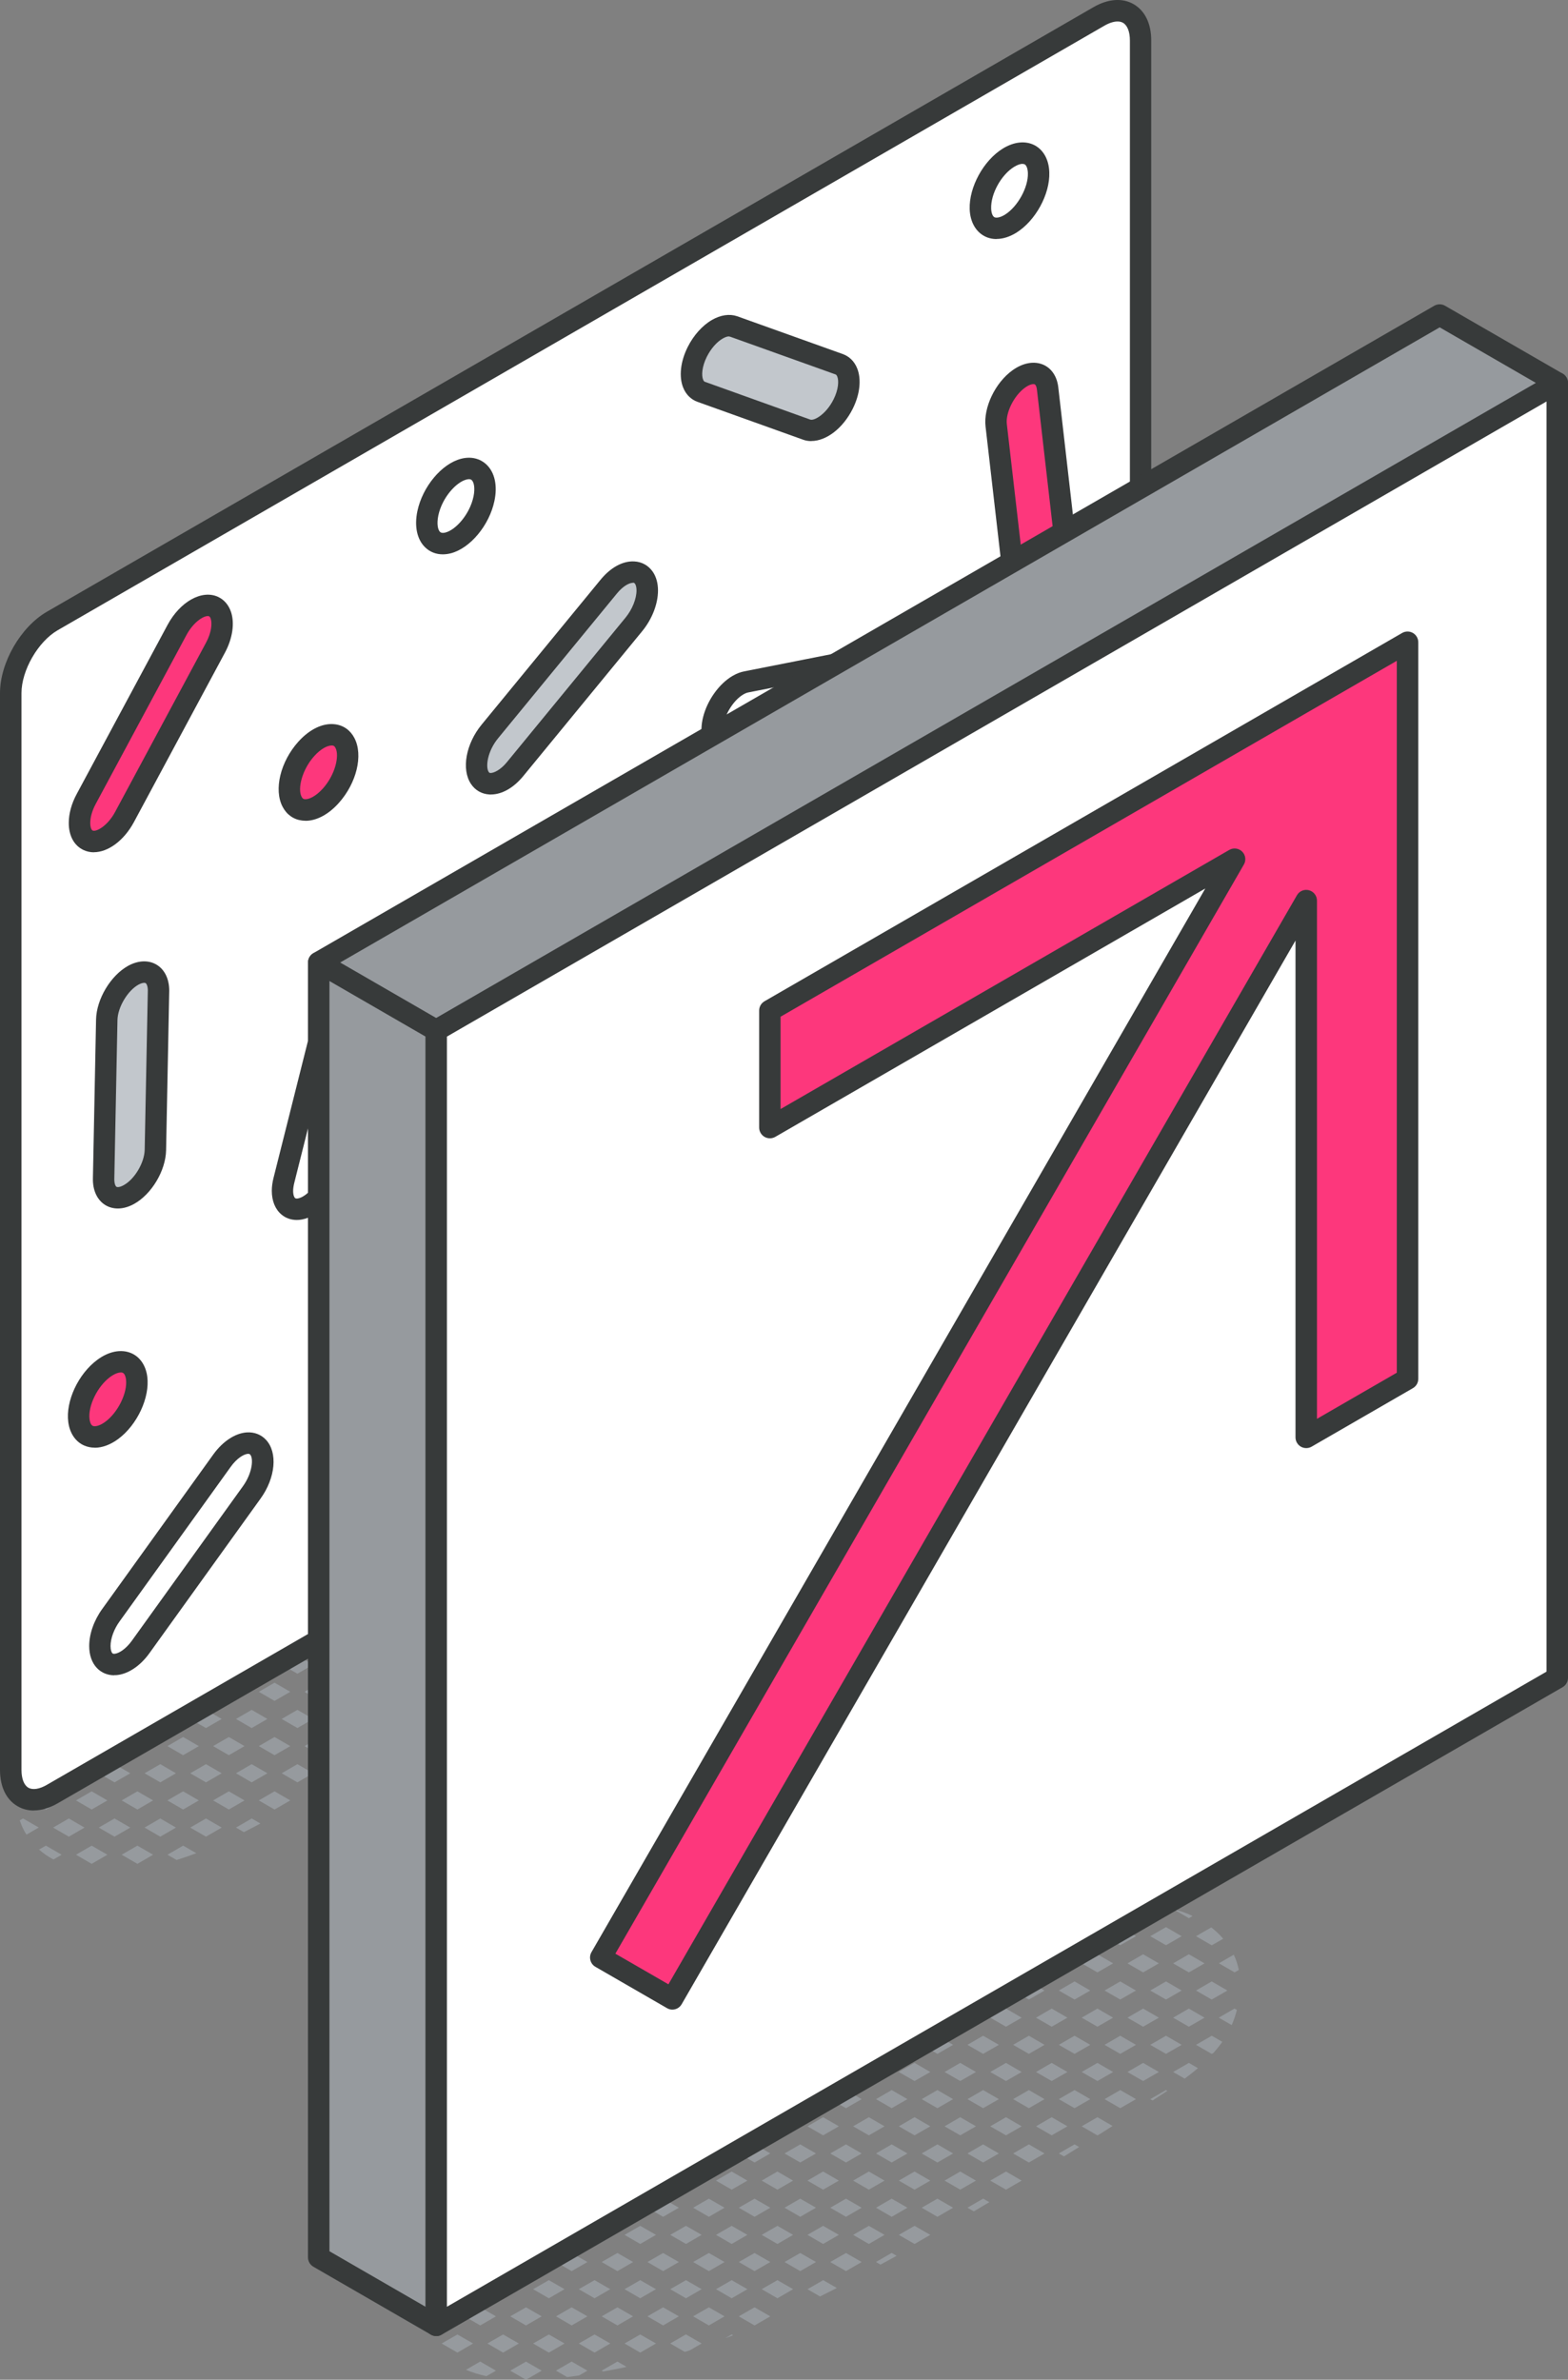 <svg xmlns="http://www.w3.org/2000/svg" id="Layer_2" data-name="Layer 2" viewBox="0 0 224.12 340"><rect x="0" y="0" width="224.12" height="340" fill="#808080" stroke="none"/><defs><style>      .cls-1 {        fill: #fff;      }      .cls-2 {        fill: #fd377c;      }      .cls-3 {        fill: #969a9e;      }      .cls-4 {        fill: #c2c7cc;      }      .cls-5 {        fill: #373a3a;      }    </style></defs><g id="icons_design" data-name="icons design"><g><path class="cls-3" d="m174.83,276.98c-.51-.59-1.08-1.13-1.7-1.61l-2.18,1.26,2.25,1.3,1.64-.94Z"></path><polygon class="cls-3" points="170.95 284.39 173.19 285.68 175.44 284.39 173.19 283.09 170.95 284.39"></polygon><path class="cls-3" d="m176.46,281.8l.61-.35c-.16-.77-.4-1.5-.72-2.18l-2.13,1.23,2.25,1.3Z"></path><path class="cls-3" d="m170.95,292.15l2.25,1.3.25-.15c.45-.51.87-1.03,1.26-1.58l-1.51-.87-2.25,1.3Z"></path><path class="cls-3" d="m174.21,288.27l1.84,1.06c.3-.68.55-1.41.74-2.17l-.34-.19-2.25,1.3Z"></path><polygon class="cls-3" points="164.41 276.63 166.66 277.92 168.9 276.63 166.66 275.33 164.41 276.63"></polygon><path class="cls-3" d="m170.45,273.74c-.36-.17-.72-.33-1.09-.47-.54-.2-1.07-.35-1.59-.47l2.16,1.25.53-.3Z"></path><polygon class="cls-3" points="164.41 284.39 166.66 285.68 168.9 284.39 166.66 283.09 164.41 284.39"></polygon><polygon class="cls-3" points="167.68 280.51 169.93 281.8 172.17 280.51 169.93 279.21 167.68 280.51"></polygon><polygon class="cls-3" points="164.41 292.15 166.66 293.44 168.9 292.15 166.66 290.85 164.41 292.15"></polygon><polygon class="cls-3" points="167.68 288.27 169.93 289.56 172.17 288.27 169.93 286.97 167.68 288.27"></polygon><path class="cls-3" d="m166.66,298.61l-2.25,1.3.33.19c.71-.46,1.41-.91,2.11-1.38l-.19-.11Z"></path><path class="cls-3" d="m167.68,296.03l1.65.95c.65-.49,1.29-.98,1.89-1.5l-1.29-.75-2.25,1.3Z"></path><polygon class="cls-3" points="157.88 276.63 160.12 277.92 162.37 276.63 160.12 275.33 157.88 276.63"></polygon><path class="cls-3" d="m165.64,272.75l-.44-.25c-1.24,0-2.44.17-3.62.5l1.82,1.05,2.25-1.3Z"></path><polygon class="cls-3" points="157.88 284.39 160.12 285.68 162.37 284.39 160.12 283.09 157.88 284.39"></polygon><polygon class="cls-3" points="161.15 280.51 163.39 281.8 165.64 280.51 163.39 279.21 161.15 280.51"></polygon><polygon class="cls-3" points="157.88 292.15 160.12 293.44 162.37 292.15 160.12 290.85 157.88 292.15"></polygon><polygon class="cls-3" points="161.15 288.27 163.39 289.56 165.64 288.27 163.39 286.97 161.15 288.27"></polygon><polygon class="cls-3" points="157.88 299.91 160.12 301.2 162.37 299.91 160.12 298.61 157.88 299.91"></polygon><polygon class="cls-3" points="161.15 296.03 163.39 297.32 165.64 296.03 163.39 294.73 161.15 296.03"></polygon><path class="cls-3" d="m153.59,277.92l2.25-1.3-.89-.51c-.72.45-1.42.91-2.12,1.37l.76.44Z"></path><polygon class="cls-3" points="151.34 284.39 153.59 285.68 155.84 284.39 153.59 283.09 151.34 284.39"></polygon><polygon class="cls-3" points="154.61 280.51 156.86 281.8 159.1 280.51 156.86 279.21 154.61 280.51"></polygon><polygon class="cls-3" points="151.34 292.15 153.59 293.44 155.84 292.15 153.59 290.85 151.34 292.15"></polygon><polygon class="cls-3" points="154.61 288.27 156.86 289.56 159.1 288.27 156.86 286.97 154.61 288.27"></polygon><polygon class="cls-3" points="151.34 299.91 153.59 301.2 155.84 299.91 153.59 298.61 151.34 299.91"></polygon><polygon class="cls-3" points="154.61 296.03 156.86 297.32 159.1 296.03 156.86 294.73 154.61 296.03"></polygon><polygon class="cls-3" points="151.34 307.67 152.08 308.09 154.24 306.75 153.59 306.37 151.34 307.67"></polygon><path class="cls-3" d="m156.86,302.49l-2.25,1.3,2.25,1.3.52-.3c.55-.35,1.09-.7,1.64-1.05l-2.16-1.25Z"></path><polygon class="cls-3" points="144.81 284.39 147.06 285.68 149.3 284.39 147.06 283.09 144.81 284.39"></polygon><polygon class="cls-3" points="150.32 281.8 152.57 280.51 150.32 279.21 149.68 279.58 148.18 280.56 150.32 281.8"></polygon><polygon class="cls-3" points="144.81 292.15 147.06 293.44 149.3 292.15 147.06 290.85 144.81 292.15"></polygon><polygon class="cls-3" points="148.08 288.27 150.32 289.56 152.57 288.27 150.32 286.97 148.08 288.27"></polygon><polygon class="cls-3" points="144.81 299.91 147.06 301.2 149.3 299.91 147.06 298.61 144.81 299.91"></polygon><polygon class="cls-3" points="148.08 296.03 150.32 297.32 152.57 296.03 150.32 294.73 148.08 296.03"></polygon><polygon class="cls-3" points="144.81 307.67 147.06 308.96 149.3 307.67 147.06 306.37 144.81 307.67"></polygon><polygon class="cls-3" points="148.08 303.79 150.32 305.08 152.57 303.79 150.32 302.49 148.08 303.79"></polygon><polygon class="cls-3" points="140.52 285.68 142.77 284.39 142.51 284.24 140.39 285.61 140.52 285.68"></polygon><polygon class="cls-3" points="138.28 292.15 140.52 293.44 142.77 292.15 140.52 290.85 138.28 292.15"></polygon><polygon class="cls-3" points="141.54 288.27 143.79 289.56 146.03 288.27 143.79 286.97 141.54 288.27"></polygon><polygon class="cls-3" points="138.28 299.91 140.52 301.2 142.77 299.91 140.52 298.61 138.28 299.91"></polygon><polygon class="cls-3" points="141.54 296.03 143.79 297.32 146.03 296.03 143.79 294.73 141.54 296.03"></polygon><polygon class="cls-3" points="138.28 307.67 140.52 308.96 142.77 307.67 140.52 306.37 138.28 307.67"></polygon><polygon class="cls-3" points="141.54 303.79 143.79 305.08 146.03 303.79 143.79 302.49 141.54 303.79"></polygon><path class="cls-3" d="m138.28,315.42l.91.52c.74-.44,1.48-.87,2.22-1.31l-.88-.51-2.25,1.3Z"></path><polygon class="cls-3" points="143.79 310.25 141.54 311.55 143.79 312.84 146.03 311.55 143.79 310.25"></polygon><polygon class="cls-3" points="131.74 292.15 133.99 293.44 136.23 292.15 133.99 290.85 131.74 292.15"></polygon><polygon class="cls-3" points="137.25 289.56 139.5 288.27 137.79 287.28 135.67 288.65 137.25 289.56"></polygon><polygon class="cls-3" points="131.74 299.91 133.99 301.2 136.23 299.91 133.99 298.61 131.74 299.91"></polygon><polygon class="cls-3" points="135.01 296.03 137.25 297.32 139.5 296.03 137.25 294.73 135.01 296.03"></polygon><polygon class="cls-3" points="131.74 307.67 133.99 308.96 136.23 307.67 133.99 306.37 131.74 307.67"></polygon><polygon class="cls-3" points="135.01 303.79 137.25 305.08 139.5 303.79 137.25 302.49 135.01 303.79"></polygon><polygon class="cls-3" points="136.23 315.42 133.99 314.13 131.74 315.42 133.99 316.72 136.23 315.42"></polygon><polygon class="cls-3" points="137.25 310.25 135.01 311.55 137.25 312.84 139.5 311.55 137.25 310.25"></polygon><polygon class="cls-3" points="125.21 299.91 127.45 301.2 129.7 299.91 127.45 298.61 125.21 299.91"></polygon><polygon class="cls-3" points="128.47 296.03 130.72 297.32 132.97 296.03 130.72 294.73 128.47 296.03"></polygon><polygon class="cls-3" points="125.21 307.67 127.45 308.96 129.7 307.67 127.45 306.37 125.21 307.67"></polygon><polygon class="cls-3" points="128.47 303.79 130.72 305.08 132.97 303.79 130.72 302.49 128.47 303.79"></polygon><polygon class="cls-3" points="125.21 315.42 127.45 316.72 129.7 315.42 127.45 314.13 125.21 315.42"></polygon><polygon class="cls-3" points="128.47 311.55 130.72 312.84 132.97 311.55 130.72 310.25 128.47 311.55"></polygon><path class="cls-3" d="m125.21,323.18l.64.37c.77-.42,1.55-.83,2.31-1.26l-.71-.41-2.25,1.3Z"></path><polygon class="cls-3" points="128.47 319.3 130.72 320.6 132.97 319.3 130.72 318.01 128.47 319.3"></polygon><polygon class="cls-3" points="118.67 299.91 120.92 301.2 123.16 299.91 120.92 298.61 118.67 299.91"></polygon><polygon class="cls-3" points="124.19 297.32 126.43 296.03 125.24 295.34 123.11 296.7 124.19 297.32"></polygon><polygon class="cls-3" points="118.67 307.67 120.92 308.96 123.16 307.67 120.92 306.37 118.67 307.67"></polygon><polygon class="cls-3" points="121.94 303.79 124.19 305.08 126.43 303.79 124.19 302.49 121.94 303.79"></polygon><polygon class="cls-3" points="118.67 315.42 120.92 316.72 123.16 315.42 120.92 314.13 118.67 315.42"></polygon><polygon class="cls-3" points="121.94 311.55 124.19 312.84 126.43 311.55 124.19 310.25 121.94 311.55"></polygon><polygon class="cls-3" points="123.16 323.18 120.92 321.89 118.67 323.18 120.92 324.48 123.16 323.18"></polygon><polygon class="cls-3" points="121.94 319.3 124.19 320.6 126.43 319.3 124.19 318.01 121.94 319.3"></polygon><polygon class="cls-3" points="112.14 307.67 114.38 308.96 116.63 307.67 114.38 306.37 112.14 307.67"></polygon><polygon class="cls-3" points="115.41 303.79 117.65 305.08 119.9 303.79 117.65 302.49 115.41 303.79"></polygon><polygon class="cls-3" points="112.14 315.42 114.38 316.72 116.63 315.42 114.38 314.13 112.14 315.42"></polygon><polygon class="cls-3" points="115.41 311.55 117.65 312.84 119.9 311.55 117.65 310.25 115.41 311.55"></polygon><polygon class="cls-3" points="112.14 323.18 114.38 324.48 116.63 323.18 114.38 321.89 112.14 323.18"></polygon><polygon class="cls-3" points="115.41 319.3 117.65 320.6 119.9 319.3 117.65 318.01 115.41 319.3"></polygon><path class="cls-3" d="m115.41,327.06l1.8,1.04c.8-.4,1.6-.8,2.4-1.21l-1.95-1.12-2.25,1.3Z"></path><path class="cls-3" d="m107.11,306.79c-.49.3-.97.6-1.46.9l2.2,1.27,2.25-1.3-2.25-1.3-.74.43Z"></path><polygon class="cls-3" points="111.12 305.08 113.36 303.79 112.62 303.36 110.47 304.71 111.12 305.08"></polygon><polygon class="cls-3" points="105.6 315.42 107.85 316.72 110.1 315.42 107.85 314.13 105.6 315.42"></polygon><polygon class="cls-3" points="108.87 311.55 111.12 312.84 113.36 311.55 111.12 310.25 108.87 311.55"></polygon><polygon class="cls-3" points="105.6 323.18 107.85 324.48 110.1 323.18 107.85 321.89 105.6 323.18"></polygon><polygon class="cls-3" points="108.87 319.3 111.12 320.6 113.36 319.3 111.12 318.01 108.87 319.3"></polygon><polygon class="cls-3" points="105.6 330.94 107.85 332.24 110.1 330.94 107.85 329.65 105.6 330.94"></polygon><polygon class="cls-3" points="108.87 327.06 111.12 328.36 113.36 327.06 111.12 325.77 108.87 327.06"></polygon><polygon class="cls-3" points="99.07 315.42 101.32 316.72 103.56 315.42 101.32 314.13 99.07 315.42"></polygon><polygon class="cls-3" points="102.34 311.55 104.58 312.84 106.83 311.55 104.58 310.25 102.34 311.55"></polygon><polygon class="cls-3" points="99.07 323.18 101.32 324.48 103.56 323.18 101.32 321.89 99.07 323.18"></polygon><polygon class="cls-3" points="102.34 319.3 104.58 320.6 106.83 319.3 104.58 318.01 102.34 319.3"></polygon><polygon class="cls-3" points="99.07 330.94 101.32 332.24 103.56 330.94 101.32 329.65 99.07 330.94"></polygon><polygon class="cls-3" points="102.34 327.06 104.58 328.36 106.83 327.06 104.58 325.77 102.34 327.06"></polygon><path class="cls-3" d="m103.66,334.06c.38-.14.76-.27,1.13-.41l-.21-.12-.92.53Z"></path><polygon class="cls-3" points="92.54 315.42 94.78 316.72 97.03 315.42 94.78 314.13 92.54 315.42"></polygon><path class="cls-3" d="m98.05,312.84l2.25-1.3-.55-.32c-.75.43-1.52.86-2.28,1.28l.59.34Z"></path><polygon class="cls-3" points="92.54 323.18 94.78 324.48 97.03 323.18 94.78 321.89 92.54 323.18"></polygon><polygon class="cls-3" points="95.8 319.3 98.05 320.6 100.29 319.3 98.05 318.01 95.8 319.3"></polygon><polygon class="cls-3" points="92.54 330.94 94.78 332.24 97.03 330.94 94.78 329.65 92.54 330.94"></polygon><polygon class="cls-3" points="95.8 327.06 98.05 328.36 100.29 327.06 98.05 325.77 95.8 327.06"></polygon><path class="cls-3" d="m95.8,334.82l2.08,1.2c.24-.07.48-.15.73-.23l1.68-.97-2.25-1.3-2.25,1.3Z"></path><polygon class="cls-3" points="86 323.18 88.25 324.48 90.49 323.18 88.25 321.89 86 323.18"></polygon><polygon class="cls-3" points="89.27 319.3 91.51 320.6 93.76 319.3 91.51 318.01 89.27 319.3"></polygon><polygon class="cls-3" points="86 330.94 88.25 332.24 90.49 330.94 88.25 329.65 86 330.94"></polygon><polygon class="cls-3" points="89.27 327.06 91.51 328.36 93.76 327.06 91.51 325.77 89.27 327.06"></polygon><path class="cls-3" d="m89.56,338.16l-1.31-.76-2.25,1.3.21.12c.88-.16,1.73-.32,2.5-.47.29-.06.56-.13.85-.19Z"></path><polygon class="cls-3" points="89.27 334.82 91.51 336.12 93.76 334.82 91.51 333.53 89.27 334.82"></polygon><polygon class="cls-3" points="79.47 323.18 81.71 324.48 83.96 323.18 81.71 321.89 79.47 323.18"></polygon><path class="cls-3" d="m83.31,318.97l-.58.33,2.25,1.3,2.25-1.3-1.88-1.08c-.66.25-1.32.51-1.99.73-.02,0-.04.01-.05.02Z"></path><polygon class="cls-3" points="79.47 330.94 81.71 332.24 83.96 330.94 81.71 329.65 79.47 330.94"></polygon><polygon class="cls-3" points="82.73 327.06 84.98 328.36 87.23 327.06 84.98 325.77 82.73 327.06"></polygon><path class="cls-3" d="m79.47,338.7l1.59.92c.58-.07,1.15-.15,1.71-.23l1.19-.69-2.25-1.3-2.25,1.3Z"></path><polygon class="cls-3" points="82.73 334.82 84.98 336.12 87.23 334.82 84.98 333.53 82.73 334.82"></polygon><polygon class="cls-3" points="72.93 323.18 75.18 324.48 77.43 323.18 75.18 321.89 72.93 323.18"></polygon><path class="cls-3" d="m78.45,320.6l1.46-.84c-.7.13-1.45.26-2.24.39l.78.45Z"></path><polygon class="cls-3" points="72.93 330.94 75.18 332.24 77.43 330.94 75.18 329.65 72.93 330.94"></polygon><polygon class="cls-3" points="76.2 327.06 78.45 328.36 80.69 327.06 78.45 325.77 76.2 327.06"></polygon><polygon class="cls-3" points="72.93 338.7 75.18 340 77.43 338.7 75.18 337.41 72.93 338.7"></polygon><polygon class="cls-3" points="76.2 334.82 78.45 336.12 80.69 334.82 78.45 333.53 76.2 334.82"></polygon><path class="cls-3" d="m66.4,323.18l2.25,1.3,2.25-1.3-2.06-1.19c-.26.08-.52.15-.78.24l-1.65.95Z"></path><polygon class="cls-3" points="66.4 330.94 68.64 332.24 70.89 330.94 68.64 329.65 66.4 330.94"></polygon><polygon class="cls-3" points="69.67 327.06 71.91 328.36 74.16 327.06 71.91 325.77 69.67 327.06"></polygon><path class="cls-3" d="m66.61,338.58c.92.39,1.9.69,2.92.91l1.36-.79-2.25-1.3-2.04,1.18Z"></path><polygon class="cls-3" points="69.67 334.82 71.91 336.12 74.16 334.82 71.91 333.53 69.67 334.82"></polygon><path class="cls-3" d="m60.17,330.77c.02.13.06.27.09.41l1.85,1.07,2.25-1.3-2.25-1.3-1.94,1.12Z"></path><polygon class="cls-3" points="63.13 327.06 65.38 328.36 67.62 327.06 65.38 325.77 63.13 327.06"></polygon><polygon class="cls-3" points="63.13 334.82 65.38 336.12 67.62 334.82 65.38 333.53 63.13 334.82"></polygon><path class="cls-3" d="m61.09,327.06l-.31-.18c-.09.16-.17.33-.25.5l.56-.32Z"></path><path class="cls-3" d="m66.98,222.65c-.15-.14-.3-.28-.46-.41l-.13.07.59.34Z"></path><path class="cls-3" d="m66.4,230.07l2.25,1.3,1.7-.98c-.02-.22-.04-.44-.06-.66l-1.64-.95-2.25,1.3Z"></path><path class="cls-3" d="m66.4,237.83l1.45.83c.45-.61.85-1.24,1.2-1.9l-.4-.23-2.25,1.3Z"></path><path class="cls-3" d="m69.67,233.95l.38.22c.04-.17.08-.33.11-.5l-.49.28Z"></path><polygon class="cls-3" points="62.11 223.61 64.36 222.31 62.11 221.02 59.86 222.31 62.11 223.61"></polygon><polygon class="cls-3" points="59.86 230.07 62.11 231.37 64.36 230.07 62.11 228.77 59.86 230.07"></polygon><polygon class="cls-3" points="63.13 226.19 65.38 227.49 67.62 226.19 65.38 224.89 63.13 226.19"></polygon><polygon class="cls-3" points="59.86 237.83 62.11 239.13 64.36 237.83 62.11 236.53 59.86 237.83"></polygon><polygon class="cls-3" points="63.13 233.95 65.38 235.25 67.62 233.95 65.38 232.65 63.13 233.95"></polygon><path class="cls-3" d="m60.11,245.73c.62-.44,1.24-.88,1.84-1.34l-2.08,1.2.24.14Z"></path><path class="cls-3" d="m66.04,240.8l-.67-.38-2.25,1.3,1.22.71c.59-.52,1.15-1.06,1.69-1.62Z"></path><path class="cls-3" d="m53.33,222.31l2.25,1.3,2.25-1.3-1.75-1.01c-.89.26-1.75.58-2.61.93l-.14.08Z"></path><polygon class="cls-3" points="53.33 230.07 55.58 231.37 57.82 230.07 55.58 228.77 53.33 230.07"></polygon><polygon class="cls-3" points="56.6 226.19 58.84 227.49 61.09 226.19 58.84 224.89 56.6 226.19"></polygon><polygon class="cls-3" points="53.33 237.83 55.58 239.13 57.82 237.83 55.58 236.53 53.33 237.83"></polygon><polygon class="cls-3" points="56.6 233.95 58.84 235.25 61.09 233.95 58.84 232.65 56.6 233.95"></polygon><polygon class="cls-3" points="53.33 245.59 55.58 246.89 57.82 245.59 55.58 244.29 53.33 245.59"></polygon><polygon class="cls-3" points="56.6 241.71 58.84 243.01 61.09 241.71 58.84 240.41 56.6 241.71"></polygon><polygon class="cls-3" points="46.8 230.07 49.04 231.37 51.29 230.07 49.04 228.77 46.8 230.07"></polygon><polygon class="cls-3" points="50.06 226.19 52.31 227.49 54.56 226.19 52.31 224.89 50.06 226.19"></polygon><polygon class="cls-3" points="46.8 237.83 49.04 239.13 51.29 237.83 49.04 236.53 46.8 237.83"></polygon><polygon class="cls-3" points="50.06 233.95 52.31 235.25 54.56 233.95 52.31 232.65 50.06 233.95"></polygon><polygon class="cls-3" points="46.8 245.59 49.04 246.89 51.29 245.59 49.04 244.29 46.8 245.59"></polygon><polygon class="cls-3" points="50.06 241.71 52.31 243.01 54.56 241.71 52.31 240.41 50.06 241.71"></polygon><path class="cls-3" d="m49.04,252.05l-2.25,1.3,1.15.67c.69-.46,1.39-.93,2.08-1.4l-.98-.57Z"></path><polygon class="cls-3" points="52.31 248.17 50.06 249.47 52.31 250.77 54.56 249.47 52.31 248.17"></polygon><path class="cls-3" d="m42.51,231.37l2.25-1.3-2.25-1.3-.86.49c-.41.3-.82.6-1.22.9l2.08,1.2Z"></path><path class="cls-3" d="m45.77,227.49l2.25-1.3-1.03-.59c-.71.44-1.41.91-2.1,1.38l.88.51Z"></path><polygon class="cls-3" points="40.26 237.83 42.51 239.13 44.75 237.83 42.51 236.53 40.26 237.83"></polygon><polygon class="cls-3" points="43.53 233.95 45.77 235.25 48.02 233.95 45.77 232.65 43.53 233.95"></polygon><polygon class="cls-3" points="40.26 245.59 42.51 246.89 44.75 245.59 42.51 244.29 40.26 245.59"></polygon><polygon class="cls-3" points="43.53 241.71 45.77 243.01 48.02 241.71 45.77 240.41 43.53 241.71"></polygon><polygon class="cls-3" points="40.26 253.35 42.51 254.65 44.75 253.35 42.51 252.05 40.26 253.35"></polygon><polygon class="cls-3" points="43.53 249.47 45.77 250.77 48.02 249.47 45.77 248.17 43.53 249.47"></polygon><polygon class="cls-3" points="33.73 237.83 35.97 239.13 38.22 237.83 35.97 236.53 33.73 237.83"></polygon><polygon class="cls-3" points="36.99 233.95 39.24 235.25 41.49 233.95 39.24 232.65 36.99 233.95"></polygon><polygon class="cls-3" points="33.73 245.59 35.97 246.89 38.22 245.59 35.97 244.29 33.73 245.59"></polygon><polygon class="cls-3" points="36.99 241.71 39.24 243.01 41.49 241.71 39.24 240.41 36.99 241.71"></polygon><polygon class="cls-3" points="33.73 253.35 35.97 254.65 38.22 253.35 35.97 252.05 33.73 253.35"></polygon><polygon class="cls-3" points="36.99 249.47 39.24 250.77 41.49 249.47 39.24 248.17 36.99 249.47"></polygon><path class="cls-3" d="m33.73,261.11l1.13.65c.8-.4,1.59-.82,2.36-1.23l-1.24-.72-2.25,1.3Z"></path><polygon class="cls-3" points="36.99 257.23 39.24 258.53 41.49 257.23 39.24 255.93 36.99 257.23"></polygon><path class="cls-3" d="m29.44,239.13l2.25-1.3-1.18-.68c-.72.45-1.45.9-2.18,1.33l1.12.64Z"></path><polygon class="cls-3" points="27.19 245.59 29.44 246.89 31.69 245.59 29.44 244.29 27.19 245.59"></polygon><polygon class="cls-3" points="30.46 241.71 32.71 243.01 34.95 241.71 32.71 240.41 30.46 241.71"></polygon><polygon class="cls-3" points="27.19 253.35 29.44 254.65 31.69 253.35 29.44 252.05 27.19 253.35"></polygon><polygon class="cls-3" points="30.46 249.47 32.71 250.77 34.95 249.47 32.71 248.17 30.46 249.47"></polygon><polygon class="cls-3" points="27.19 261.11 29.44 262.41 31.69 261.11 29.44 259.81 27.19 261.11"></polygon><polygon class="cls-3" points="30.46 257.23 32.71 258.53 34.95 257.23 32.71 255.93 30.46 257.23"></polygon><polygon class="cls-3" points="20.66 245.59 22.91 246.89 25.15 245.59 22.91 244.29 20.66 245.59"></polygon><polygon class="cls-3" points="23.93 241.71 26.17 243.01 28.42 241.71 26.17 240.41 23.93 241.71"></polygon><polygon class="cls-3" points="20.66 253.35 22.91 254.65 25.15 253.35 22.91 252.05 20.66 253.35"></polygon><polygon class="cls-3" points="23.93 249.47 26.17 250.77 28.42 249.47 26.17 248.17 23.93 249.47"></polygon><polygon class="cls-3" points="25.15 261.11 22.91 259.81 20.66 261.11 22.91 262.41 25.15 261.11"></polygon><polygon class="cls-3" points="23.93 257.23 26.17 258.53 28.42 257.23 26.17 255.93 23.93 257.23"></polygon><path class="cls-3" d="m23.93,264.99l1.31.75c.94-.29,1.89-.62,2.82-.97l-1.88-1.08-2.25,1.3Z"></path><path class="cls-3" d="m16.37,246.89l2.25-1.3-1.99-1.15c-.44.16-.88.32-1.32.47l-1.18.68,2.25,1.3Z"></path><polygon class="cls-3" points="14.12 253.35 16.37 254.65 18.62 253.35 16.37 252.05 14.12 253.35"></polygon><polygon class="cls-3" points="17.39 249.47 19.64 250.77 21.88 249.47 19.64 248.17 17.39 249.47"></polygon><polygon class="cls-3" points="14.12 261.11 16.37 262.41 18.62 261.11 16.37 259.81 14.12 261.11"></polygon><polygon class="cls-3" points="17.39 257.23 19.64 258.53 21.88 257.23 19.64 255.93 17.39 257.23"></polygon><polygon class="cls-3" points="17.39 264.99 19.64 266.29 21.88 264.99 19.64 263.69 17.39 264.99"></polygon><polygon class="cls-3" points="7.59 253.35 9.84 254.65 12.08 253.35 9.84 252.05 7.59 253.35"></polygon><polygon class="cls-3" points="10.86 249.47 13.1 250.77 15.35 249.47 13.1 248.17 10.86 249.47"></polygon><polygon class="cls-3" points="7.59 261.11 9.84 262.41 12.08 261.11 9.84 259.81 7.59 261.11"></polygon><polygon class="cls-3" points="10.86 257.23 13.1 258.53 15.35 257.23 13.1 255.93 10.86 257.23"></polygon><polygon class="cls-3" points="13.1 263.69 10.86 264.99 13.1 266.29 15.35 264.99 13.1 263.69"></polygon><path class="cls-3" d="m3.3,254.65l2.25-1.3-2-1.15c-.37.67-.68,1.37-.88,2.08l.64.37Z"></path><path class="cls-3" d="m5.22,249.98l1.35.78,2.25-1.3-1.75-1.01s-.1.06-.15.09c-.64.43-1.19.92-1.7,1.44Z"></path><path class="cls-3" d="m5.55,261.11l-2.25-1.3-.48.27c.24.71.55,1.4.96,2.04l1.76-1.02Z"></path><polygon class="cls-3" points="4.32 257.23 6.57 258.53 8.82 257.23 6.57 255.93 4.32 257.23"></polygon><path class="cls-3" d="m5.59,264.26c.6.53,1.29,1.01,2.05,1.41l1.17-.68-2.25-1.3-.98.56Z"></path><g><g><path class="cls-1" d="m163.03,5.79v153.84c0,3.8-2.67,8.42-5.96,10.32L7.48,256.32c-3.29,1.9-5.95.35-5.95-3.45V99.03c0-3.8,2.66-8.42,5.95-10.32L157.07,2.35c3.29-1.9,5.96-.36,5.96,3.44Zm-14.11,77.19c2.03-1.46,3.47-4.43,3.21-6.62l-2.4-20.87c-.26-2.2-2.1-2.79-4.13-1.33-2.03,1.47-3.47,4.44-3.22,6.63l2.41,20.87c.23,2.04,1.82,2.7,3.67,1.63.15-.09.31-.19.46-.3Zm2.62,69.67c.68-2.93-.54-4.92-2.74-4.43-2.19.47-4.53,3.24-5.21,6.16-.68,2.93.54,4.92,2.74,4.44,2.19-.48,4.53-3.25,5.21-6.17Zm-1.11-34.87c1.21-2.97.6-5.57-1.36-5.83-1.95-.26-4.52,1.92-5.72,4.88-1.21,2.97-.6,5.57,1.36,5.83,1.95.26,4.52-1.92,5.72-4.88Zm-5.97-85.82c2.3-1.43,4.09-4.7,4-7.29-.08-2.61-2.02-3.56-4.31-2.13-2.3,1.42-4.08,4.69-4.01,7.29.09,2.6,2.03,3.55,4.32,2.13Zm-16.99,65.85c.64-2.61-.42-4.42-2.35-4.03l-18.45,3.64c-.39.07-.78.23-1.17.46-1.55.89-3,2.87-3.51,4.96-.64,2.61.42,4.41,2.36,4.04l18.45-3.64c1.94-.38,4.03-2.82,4.67-5.42Zm-3.15,72.89c.7-2.93-.51-4.93-2.7-4.47-2.19.46-4.53,3.21-5.23,6.13-.7,2.94.5,4.95,2.7,4.49,2.19-.46,4.54-3.21,5.23-6.15Zm-3.47-32.15c2.02-1.53,3.4-4.52,3.08-6.67-.33-2.14-2.22-2.64-4.24-1.09l-19.18,14.59c-1.82,1.39-3.12,3.96-3.12,6.03,0,.22.02.44.04.65.3,2.14,2.22,2.63,4.24,1.09l19.18-14.61Zm-.32-80.81c1.28-2.58,1.03-5.12-.55-5.7l-15.09-5.41c-.69-.23-1.51-.08-2.33.39-1.08.62-2.15,1.78-2.88,3.25-1.28,2.58-1.04,5.13.55,5.7l15.09,5.41c1.59.56,3.92-1.07,5.21-3.64Zm-26.24,129.09c.33-2.81-1.25-4.34-3.53-3.39-2.28.94-4.39,3.98-4.72,6.79-.33,2.81,1.26,4.34,3.53,3.4,2.28-.94,4.39-3.98,4.71-6.8Zm-1.77-102.46c0-.69-.15-1.32-.47-1.79-1-1.48-3.24-.93-5.03,1.24l-16.99,20.69c-1.79,2.17-2.43,5.15-1.44,6.64.99,1.49,3.25.93,5.03-1.24l16.99-20.69c1.22-1.49,1.91-3.35,1.91-4.85Zm-7.88,48.12c1.54-2.86,1.41-5.82-.31-6.61-1.71-.79-4.33.89-5.87,3.75-1.54,2.86-1.41,5.82.3,6.62,1.72.79,4.34-.89,5.88-3.75Zm-7.76,30.69c1.48-2.49,1.53-5.22.11-6.11-1.41-.89-3.75.4-5.23,2.87l-14.05,23.61c-.76,1.28-1.14,2.62-1.14,3.74,0,1.06.33,1.93,1.02,2.36,1.41.89,3.76-.39,5.23-2.88l14.05-23.6Zm-7.69-91.93c.61-2.9-.69-4.8-2.91-4.22-2.21.57-4.5,3.39-5.11,6.3-.61,2.91.69,4.81,2.91,4.23,2.21-.57,4.5-3.39,5.11-6.31Zm-10.9,145.68c2.3-1.48,4.05-4.77,3.92-7.35-.14-2.56-2.11-3.45-4.4-1.97-2.3,1.49-4.05,4.78-3.91,7.34.13,2.58,2.1,3.46,4.39,1.98Zm-4.44-74.43c.66-2.62-.38-4.45-2.31-4.09-1.94.35-4.04,2.76-4.7,5.38l-6.25,24.85c-.13.54-.2,1.05-.2,1.51,0,1.78.97,2.87,2.51,2.58,1.94-.35,4.04-2.76,4.7-5.38l6.25-24.85Zm-6.55-28.79c2.09-2.32,3-5.7,2.03-7.56-.96-1.85-3.44-1.48-5.53.84-2.09,2.32-3,5.7-2.03,7.56.96,1.85,3.44,1.48,5.53-.84Zm-11.29,99.51c1.67-2.32,2.07-5.22.89-6.47-1.18-1.25-3.48-.38-5.15,1.95l-15.88,22.08c-1.03,1.42-1.57,3.06-1.57,4.4,0,.86.21,1.59.67,2.07,1.18,1.25,3.48.38,5.15-1.94l15.88-22.08Zm-5.18-120.68c1.36-2.54,1.24-5.17-.28-5.87-1.52-.69-3.86.8-5.23,3.34l-12.99,24.17c-.64,1.18-.95,2.38-.95,3.4,0,1.16.41,2.09,1.22,2.47,1.52.71,3.86-.79,5.23-3.33l13-24.19Zm-8.13,49.09v-.09c0-2.32-1.59-3.31-3.61-2.21-2.05,1.13-3.74,3.98-3.79,6.37l-.45,22.68c-.05,2.39,1.57,3.42,3.61,2.29,2.04-1.12,3.74-3.97,3.79-6.36l.45-22.68Zm-6.7,62.72c2.28-1.68,3.86-5.03,3.55-7.48-.32-2.44-2.42-3.05-4.7-1.37-2.27,1.68-3.86,5.03-3.54,7.47.32,2.44,2.42,3.05,4.7,1.37Z"></path><path class="cls-2" d="m152.13,76.36c.26,2.19-1.18,5.16-3.21,6.62-.15.11-.31.21-.46.3-1.85,1.07-3.44.41-3.67-1.63l-2.41-20.87c-.26-2.19,1.18-5.16,3.22-6.63,2.02-1.45,3.87-.87,4.13,1.33l2.4,20.87Z"></path><path class="cls-1" d="m148.79,148.22c2.2-.48,3.42,1.51,2.74,4.43-.68,2.92-3.02,5.69-5.21,6.17-2.2.47-3.42-1.52-2.74-4.44.68-2.93,3.02-5.69,5.21-6.16Z"></path><path class="cls-2" d="m149.06,111.95c1.96.26,2.57,2.86,1.36,5.83-1.2,2.95-3.77,5.14-5.72,4.88-1.96-.26-2.57-2.86-1.36-5.83,1.2-2.95,3.77-5.14,5.72-4.88Z"></path><path class="cls-1" d="m148.46,24.67c.09,2.59-1.7,5.87-4,7.29-2.29,1.41-4.23.47-4.32-2.13-.08-2.61,1.71-5.88,4.01-7.29,2.3-1.43,4.24-.47,4.31,2.13Z"></path><path class="cls-1" d="m125.11,93.78c1.94-.38,2.99,1.42,2.35,4.03-.64,2.6-2.73,5.04-4.67,5.42l-18.45,3.64c-1.94.37-3-1.42-2.36-4.04.51-2.08,1.96-4.06,3.51-4.96.39-.22.78-.39,1.17-.46l18.45-3.64Z"></path><path class="cls-1" d="m121.61,166.23c2.19-.46,3.4,1.55,2.7,4.47-.7,2.94-3.04,5.69-5.23,6.15-2.19.46-3.4-1.55-2.7-4.49.7-2.93,3.04-5.67,5.23-6.13Z"></path><path class="cls-4" d="m123.91,131.89c.32,2.14-1.06,5.14-3.08,6.67l-19.18,14.61c-2.02,1.54-3.94,1.05-4.24-1.09-.03-.21-.04-.42-.04-.65,0-2.07,1.3-4.64,3.12-6.03l19.18-14.59c2.02-1.55,3.92-1.05,4.24,1.09Z"></path><path class="cls-4" d="m119.96,52.05c1.58.58,1.83,3.12.55,5.7-1.29,2.57-3.62,4.2-5.21,3.64l-15.09-5.41c-1.59-.57-1.83-3.12-.55-5.7.73-1.47,1.8-2.62,2.88-3.25.81-.47,1.64-.63,2.33-.39l15.09,5.41Z"></path><path class="cls-2" d="m90.75,183.44c2.27-.94,3.85.58,3.53,3.39-.33,2.82-2.43,5.87-4.71,6.8-2.27.93-3.86-.59-3.53-3.4.33-2.81,2.43-5.86,4.72-6.79Z"></path><path class="cls-4" d="m92.04,82.57c.32.47.47,1.1.47,1.79,0,1.5-.69,3.36-1.91,4.85l-16.99,20.69c-1.79,2.17-4.04,2.73-5.03,1.24-.99-1.49-.34-4.47,1.44-6.64l16.99-20.69c1.79-2.17,4.03-2.72,5.03-1.24Z"></path><path class="cls-1" d="m84.32,125.88c1.72.79,1.85,3.75.31,6.61-1.54,2.86-4.16,4.54-5.88,3.75-1.71-.79-1.84-3.76-.3-6.62,1.54-2.86,4.16-4.54,5.87-3.75Z"></path><path class="cls-1" d="m76.98,157.07c1.41.89,1.36,3.62-.11,6.11l-14.05,23.6c-1.48,2.49-3.82,3.77-5.23,2.88-.68-.43-1.02-1.3-1.02-2.36,0-1.12.38-2.47,1.14-3.74l14.05-23.61c1.48-2.48,3.82-3.77,5.23-2.87Z"></path><path class="cls-1" d="m66.27,67.03c2.22-.58,3.52,1.32,2.91,4.22-.61,2.91-2.9,5.74-5.11,6.31-2.22.58-3.52-1.32-2.91-4.23.61-2.9,2.9-5.73,5.11-6.3Z"></path><path class="cls-1" d="m62.19,209.58c.13,2.58-1.62,5.87-3.92,7.35-2.29,1.49-4.26.6-4.39-1.98-.14-2.56,1.61-5.85,3.91-7.34,2.29-1.48,4.26-.59,4.4,1.97Z"></path><path class="cls-1" d="m51.53,138.41c1.93-.36,2.97,1.47,2.31,4.09l-6.25,24.85c-.65,2.61-2.76,5.02-4.7,5.38-1.54.29-2.51-.81-2.51-2.58,0-.46.07-.97.2-1.51l6.25-24.85c.65-2.61,2.76-5.02,4.7-5.38Z"></path><path class="cls-2" d="m49.31,106.16c.96,1.85.05,5.24-2.03,7.56-2.09,2.32-4.56,2.7-5.53.84-.96-1.85-.05-5.24,2.03-7.56,2.09-2.32,4.56-2.7,5.53-.84Z"></path><path class="cls-1" d="m36.88,206.75c1.18,1.25.78,4.15-.89,6.47l-15.88,22.08c-1.67,2.32-3.97,3.19-5.15,1.94-.46-.48-.67-1.21-.67-2.07,0-1.34.54-2.98,1.57-4.4l15.88-22.08c1.67-2.32,3.98-3.2,5.15-1.95Z"></path><path class="cls-2" d="m30.52,86.67c1.52.7,1.64,3.33.28,5.87l-13,24.19c-1.36,2.54-3.71,4.05-5.23,3.33-.81-.38-1.22-1.31-1.22-2.47,0-1.02.31-2.22.95-3.4l12.99-24.17c1.37-2.55,3.7-4.04,5.23-3.34Z"></path><path class="cls-4" d="m22.67,141.54s-.45,22.77-.45,22.77c-.05,2.39-1.75,5.24-3.79,6.36-2.04,1.13-3.66.1-3.61-2.29l.45-22.68c.05-2.39,1.74-5.23,3.79-6.37,2.02-1.1,3.61-.11,3.61,2.21Z"></path><path class="cls-2" d="m19.52,196.87c.32,2.45-1.26,5.79-3.55,7.48-2.27,1.68-4.38,1.07-4.7-1.37-.33-2.45,1.26-5.79,3.54-7.47,2.28-1.68,4.39-1.07,4.7,1.37Z"></path></g><g><path class="cls-5" d="m4.82,258.67c-.83,0-1.61-.2-2.31-.61-1.62-.94-2.51-2.78-2.51-5.19V99.03c0-4.35,2.95-9.47,6.72-11.64L156.3,1.02c2.09-1.2,4.13-1.35,5.74-.42,1.62.94,2.51,2.78,2.51,5.18v153.84c0,4.35-2.95,9.47-6.73,11.65L8.25,257.64c-1.18.68-2.34,1.02-3.42,1.02ZM159.73,3.07c-.54,0-1.2.21-1.89.61L8.25,90.04c-2.81,1.62-5.18,5.74-5.18,8.99v153.84c0,1.25.36,2.18.98,2.54.62.36,1.6.21,2.67-.42l149.59-86.36c2.82-1.63,5.19-5.74,5.19-9V5.79c0-1.25-.36-2.17-.98-2.53-.22-.13-.49-.19-.79-.19Z"></path><path class="cls-5" d="m145.69,160.42c-1,0-1.9-.36-2.59-1.07-1.15-1.17-1.52-3.11-1.01-5.32h0c.82-3.51,3.62-6.72,6.38-7.31,1.38-.3,2.64.03,3.54.95,1.16,1.17,1.53,3.11,1.01,5.33-.81,3.5-3.61,6.72-6.37,7.32-.33.07-.65.11-.96.11Zm-.62-5.7c-.3,1.27-.11,2.16.21,2.48.06.06.22.22.72.11,1.43-.31,3.44-2.45,4.04-5.02.3-1.27.11-2.16-.21-2.48-.06-.06-.22-.22-.71-.11-1.44.31-3.45,2.44-4.05,5.01Z"></path><path class="cls-5" d="m13.53,206.83c-.51,0-1.01-.1-1.46-.29-1.26-.53-2.1-1.76-2.31-3.36-.4-2.98,1.42-6.89,4.15-8.9,1.64-1.22,3.4-1.56,4.83-.96,1.26.53,2.1,1.76,2.31,3.36.39,2.99-1.44,6.9-4.15,8.91-1.11.82-2.28,1.25-3.35,1.25Zm3.73-10.74c-.34,0-.87.17-1.53.65-1.81,1.34-3.18,4.16-2.93,6.04.03.24.14.8.47.94.29.12.93.04,1.8-.6h0c1.81-1.34,3.18-4.16,2.94-6.05-.03-.23-.14-.8-.47-.94-.07-.03-.16-.05-.28-.05Z"></path><path class="cls-5" d="m145.02,124.21c-.17,0-.35-.01-.52-.03-1.13-.15-2.08-.78-2.66-1.79-.9-1.55-.87-3.79.08-6.14,1.5-3.67,4.66-6.16,7.34-5.81,1.13.15,2.08.78,2.66,1.79.9,1.55.87,3.79-.08,6.14-1.4,3.44-4.26,5.85-6.82,5.85Zm3.72-10.75c-1.01,0-2.96,1.45-3.98,3.94-.65,1.59-.6,2.87-.27,3.44.12.21.26.27.41.29.97.12,3.05-1.34,4.11-3.93.65-1.59.6-2.87.27-3.44-.12-.21-.26-.27-.42-.29h0s-.08,0-.13,0Z"></path><path class="cls-5" d="m142.43,34.15c-.62,0-1.22-.14-1.75-.43-1.26-.68-2.02-2.08-2.08-3.84-.1-3.16,1.98-6.95,4.73-8.65,1.6-.99,3.27-1.16,4.58-.46,1.26.68,2.02,2.08,2.07,3.85.11,3.13-1.97,6.93-4.73,8.64h0c-.95.58-1.92.88-2.82.88Zm3.73-10.74c-.28,0-.69.11-1.21.43-1.85,1.14-3.35,3.86-3.28,5.95.02.62.2,1.1.46,1.24.23.12.76.1,1.51-.36,1.82-1.13,3.35-3.91,3.28-5.94-.02-.63-.2-1.11-.46-1.25-.07-.04-.18-.06-.31-.06Z"></path><path class="cls-5" d="m43.67,117.26c-.17,0-.34-.01-.51-.03-1.21-.15-2.19-.85-2.77-1.97-1.28-2.45-.31-6.44,2.25-9.29,1.62-1.8,3.53-2.71,5.25-2.49,1.21.15,2.19.85,2.77,1.97,1.28,2.45.31,6.44-2.25,9.29-1.46,1.63-3.17,2.53-4.74,2.53Zm3.72-10.75c-.57,0-1.52.45-2.47,1.51-1.76,1.95-2.41,4.68-1.81,5.82.13.26.27.32.44.34.55.07,1.56-.37,2.59-1.51,1.76-1.95,2.41-4.68,1.81-5.82-.13-.26-.27-.32-.44-.34-.04,0-.08,0-.12,0Z"></path><path class="cls-5" d="m56.16,219.18c-.6,0-1.16-.13-1.68-.39-1.27-.65-2.04-2.01-2.13-3.75-.17-3.09,1.85-6.92,4.6-8.7,1.61-1.04,3.3-1.24,4.63-.56,1.26.64,2.04,2.01,2.14,3.74.16,3.12-1.87,6.95-4.62,8.72-.98.64-2,.96-2.94.96Zm3.72-10.75c-.3,0-.73.12-1.27.47-1.82,1.18-3.32,3.97-3.21,5.97.03.6.21,1.06.47,1.19.24.12.79.09,1.57-.42h0c1.85-1.19,3.32-3.93,3.22-5.98-.03-.6-.21-1.04-.47-1.17-.07-.04-.18-.06-.3-.06Z"></path><path class="cls-5" d="m79.67,137.97c-.54,0-1.07-.11-1.57-.33-.94-.44-1.63-1.24-1.99-2.32-.59-1.78-.23-4.18.97-6.42,1.98-3.67,5.36-5.57,7.86-4.41.94.43,1.63,1.23,1.99,2.31.6,1.78.23,4.18-.97,6.42-1.59,2.95-4.08,4.75-6.3,4.75Zm3.7-10.76c-.85,0-2.47,1.07-3.58,3.14-.96,1.78-1.01,3.26-.77,4,.09.26.21.43.36.5.71.32,2.62-.74,3.89-3.09.96-1.78,1.01-3.26.76-3.99-.09-.26-.21-.43-.37-.5h0c-.08-.04-.19-.06-.3-.06Z"></path><path class="cls-5" d="m118.47,178.45c-1.01,0-1.91-.37-2.6-1.08-1.15-1.18-1.51-3.14-.98-5.36.84-3.5,3.65-6.7,6.4-7.28,1.38-.29,2.63.06,3.53.98,1.15,1.18,1.51,3.13.98,5.34-.84,3.51-3.65,6.71-6.41,7.29-.32.07-.62.1-.92.1Zm3.74-10.75c-.08,0-.18,0-.29.03-1.42.3-3.44,2.42-4.05,4.99-.31,1.28-.12,2.19.2,2.52.06.06.21.22.7.12,1.43-.3,3.45-2.43,4.06-5,.3-1.27.12-2.17-.2-2.5-.05-.05-.15-.15-.42-.15Z"></path><path class="cls-5" d="m88.29,195.44c-.82,0-1.58-.24-2.21-.72-1.23-.94-1.81-2.64-1.57-4.66.39-3.36,2.87-6.89,5.65-8.03,1.49-.62,2.97-.5,4.06.32,1.24.93,1.81,2.63,1.57,4.67-.39,3.37-2.87,6.9-5.65,8.04-.63.26-1.25.39-1.85.39Zm3.73-10.75c-.26,0-.55.1-.69.16h0c-1.75.72-3.52,3.32-3.78,5.56-.12,1.07.13,1.68.38,1.87.29.22.83.03,1.05-.06,1.75-.72,3.51-3.32,3.77-5.56.13-1.07-.12-1.68-.38-1.87-.1-.07-.22-.1-.35-.1Z"></path><path class="cls-5" d="m63.29,79.2c-.96,0-1.82-.33-2.5-.98-1.18-1.12-1.59-3.02-1.13-5.2.73-3.47,3.46-6.75,6.22-7.47,1.41-.37,2.71-.07,3.66.83,1.18,1.12,1.59,3.01,1.13,5.19-.73,3.48-3.46,6.76-6.23,7.48-.4.1-.78.15-1.16.15Zm3.74-10.74c-.1,0-.23.02-.38.06h0c-1.46.38-3.46,2.58-4,5.13-.25,1.22-.06,2.06.25,2.35.06.05.23.22.78.08,1.46-.38,3.46-2.58,4-5.14.25-1.21.06-2.05-.25-2.34-.04-.04-.14-.14-.4-.14Z"></path><path class="cls-5" d="m115.96,63.02c-.4,0-.8-.06-1.17-.2l-15.1-5.41c-.92-.33-1.65-1.05-2.04-2.03-.63-1.56-.39-3.73.64-5.79.84-1.68,2.11-3.1,3.49-3.89,1.22-.7,2.49-.89,3.58-.52l15.12,5.41c.93.34,1.65,1.06,2.04,2.04.63,1.56.39,3.73-.64,5.78h0c-1.41,2.81-3.79,4.6-5.92,4.6Zm-11.76-14.96c-.2,0-.51.08-.89.3-.86.49-1.71,1.47-2.28,2.61-.71,1.42-.78,2.68-.53,3.28.1.24.19.27.23.29l15.09,5.41c.55.19,2.25-.75,3.32-2.88.71-1.42.78-2.67.53-3.28-.1-.24-.2-.28-.23-.29l-15.09-5.4s-.09-.02-.15-.02Z"></path><path class="cls-5" d="m13.42,121.77c-.52,0-1.02-.11-1.49-.33-1.34-.63-2.1-2.03-2.1-3.86,0-1.33.39-2.76,1.13-4.13l12.99-24.17c1.8-3.34,4.9-5.06,7.21-4.01h0c.88.41,1.52,1.16,1.86,2.16.54,1.62.22,3.8-.87,5.82l-13,24.19c-1.44,2.68-3.71,4.32-5.74,4.32Zm16.27-33.75c-.65,0-2.05.87-3.04,2.71l-12.99,24.17c-.49.92-.76,1.87-.76,2.68,0,.64.18,1.01.34,1.08.49.23,2.13-.63,3.22-2.67l13-24.19c.77-1.43.88-2.74.66-3.4-.04-.13-.12-.29-.24-.35-.05-.02-.12-.04-.2-.04Z"></path><path class="cls-5" d="m70.16,113.51c-.07,0-.13,0-.19,0-1.1-.06-2.05-.59-2.66-1.52-1.38-2.08-.72-5.72,1.53-8.46l16.99-20.69c1.43-1.75,3.17-2.71,4.81-2.63,1.11.05,2.06.59,2.68,1.5.48.71.73,1.63.73,2.65,0,1.92-.84,4.09-2.26,5.82l-16.99,20.69c-1.38,1.69-3.06,2.64-4.63,2.64Zm20.29-30.24c-.51,0-1.4.46-2.26,1.51l-16.99,20.69c-1.54,1.87-1.82,4.11-1.35,4.82.07.11.13.14.27.15.48,0,1.42-.44,2.31-1.52l16.99-20.69c.95-1.16,1.56-2.68,1.56-3.88,0-.4-.08-.74-.21-.94-.08-.11-.14-.15-.28-.16-.01,0-.02,0-.04,0Z"></path><path class="cls-5" d="m42.42,174.3c-.82,0-1.58-.26-2.18-.77-.9-.75-1.39-1.95-1.39-3.39,0-.58.08-1.21.25-1.87l6.25-24.85c.81-3.24,3.35-6.04,5.9-6.51,1.25-.23,2.42.13,3.23.99,1.05,1.12,1.36,2.94.84,4.98l-6.25,24.84c-.81,3.25-3.35,6.04-5.91,6.51-.25.05-.5.07-.74.07Zm9.57-34.4c-.05,0-.12,0-.19.02h0c-1.2.22-2.94,2.08-3.49,4.24l-6.25,24.85c-.1.41-.16.81-.16,1.13,0,.59.15.93.29,1.04.1.08.28.07.41.04,1.2-.22,2.95-2.08,3.49-4.24l6.25-24.85c.32-1.26.07-1.95-.11-2.14-.03-.03-.08-.09-.25-.09Z"></path><path class="cls-5" d="m16.32,239.35c-.96,0-1.84-.37-2.48-1.05-.71-.75-1.09-1.84-1.09-3.13,0-1.73.68-3.66,1.86-5.29l15.88-22.08c1.34-1.86,3.12-3.04,4.78-3.15,1.06-.07,2.04.3,2.74,1.05,1.71,1.82,1.38,5.43-.77,8.41l-15.88,22.08c-1.33,1.86-3.12,3.03-4.76,3.14-.09,0-.18,0-.26,0Zm19.19-31.64s-.04,0-.06,0c-.6.04-1.6.63-2.49,1.88l-15.88,22.08c-.79,1.09-1.28,2.43-1.28,3.5,0,.56.13.89.25,1.02.04.04.1.1.31.09.6-.04,1.6-.64,2.49-1.87l15.88-22.08c1.37-1.91,1.52-3.99,1.02-4.52-.03-.03-.08-.09-.25-.09Z"></path><path class="cls-5" d="m58.6,191.47c-.67,0-1.29-.18-1.84-.52-1.12-.71-1.73-2-1.73-3.66,0-1.45.48-3.06,1.36-4.53l14.05-23.61c1.18-1.97,2.88-3.39,4.56-3.79,1.03-.24,1.99-.1,2.8.4,2.18,1.37,2.34,4.89.38,8.19l-14.05,23.6c-1.17,1.97-2.87,3.39-4.55,3.79-.33.08-.66.12-.98.12Zm17.36-33.16c-.1,0-.2.02-.25.03-.71.17-1.8.97-2.64,2.38l-14.05,23.61c-.59.99-.93,2.07-.93,2.96,0,.6.16.98.3,1.07.12.08.34.04.46.01.66-.16,1.74-.88,2.64-2.38l14.05-23.6c1.17-1.96,1.06-3.75.61-4.03h0c-.05-.03-.13-.05-.2-.05Z"></path><path class="cls-5" d="m16.85,172.66c-.64,0-1.25-.16-1.78-.48-1.17-.71-1.83-2.1-1.79-3.83l.45-22.68c.06-2.92,2.08-6.29,4.58-7.68,1.44-.79,2.91-.85,4.06-.17,1.16.69,1.82,2.04,1.82,3.72t-.45,22.8c-.06,2.93-2.08,6.29-4.58,7.67-.78.43-1.57.65-2.31.65Zm3.76-32.24c-.19,0-.47.07-.82.26-1.55.86-2.96,3.22-3,5.06l-.45,22.68c-.01.65.15,1.04.31,1.14.15.09.52.05,1.03-.23h0c1.56-.85,2.96-3.21,3-5.05,0,0,.45-22.52.45-22.76,0-.59-.16-.96-.32-1.06-.05-.03-.11-.04-.2-.04Z"></path><path class="cls-5" d="m146.8,85.31c-.55,0-1.08-.12-1.56-.37-1.1-.56-1.8-1.67-1.97-3.13l-2.4-20.86c-.32-2.72,1.37-6.26,3.84-8.04h0c1.5-1.08,3.11-1.37,4.42-.8,1.18.52,1.95,1.68,2.13,3.19l2.4,20.88c.32,2.73-1.37,6.26-3.84,8.04-.19.14-.4.27-.59.38-.82.47-1.65.71-2.42.71Zm-.3-29.92c-1.57,1.14-2.78,3.57-2.59,5.2l2.41,20.87c.05.46.2.69.3.75.12.06.49.07,1.08-.27.11-.06.22-.14.33-.21,1.57-1.13,2.77-3.56,2.58-5.2l-2.4-20.88c-.04-.38-.17-.68-.32-.74-.15-.07-.65-.06-1.39.48Z"></path><path class="cls-5" d="m103.84,108.46c-.96,0-1.82-.36-2.47-1.04-1.05-1.11-1.38-2.91-.88-4.94.6-2.43,2.3-4.8,4.23-5.92.57-.33,1.11-.54,1.66-.64l18.43-3.64c1.27-.25,2.43.08,3.25.95,1.06,1.11,1.38,2.91.88,4.95h0c-.78,3.18-3.35,6.06-5.86,6.56l-18.45,3.64c-.27.05-.54.08-.8.08Zm21.77-13.19c-.05,0-.12,0-.2.02l-18.45,3.64c-.21.04-.44.13-.7.28-1.22.7-2.39,2.38-2.79,4-.3,1.24-.05,1.92.12,2.1.03.04.13.13.46.07l18.45-3.64c1.2-.24,2.95-2.12,3.48-4.28.3-1.25.05-1.92-.12-2.11-.02-.03-.08-.08-.24-.08Z"></path><path class="cls-5" d="m99.4,155.59c-.47,0-.92-.09-1.34-.26-1.17-.48-1.96-1.59-2.16-3.05-.04-.28-.06-.56-.06-.86,0-2.59,1.53-5.57,3.72-7.25l19.18-14.6c1.51-1.15,3.14-1.5,4.48-.96,1.18.47,1.98,1.59,2.2,3.05h0c.4,2.68-1.21,6.25-3.67,8.12l-19.18,14.6c-1.05.8-2.16,1.21-3.18,1.21Zm22.51-24.16c-.25,0-.71.12-1.31.58l-19.18,14.6c-1.41,1.08-2.52,3.19-2.52,4.81,0,.15.01.3.03.44.05.34.16.58.3.64.17.07.71.05,1.5-.56l19.18-14.6c1.56-1.19,2.73-3.63,2.49-5.22-.05-.35-.18-.6-.32-.66-.04-.02-.1-.03-.17-.03Z"></path></g></g><g><g><path class="cls-1" d="m222.58,54.71v185.01l-160.23,92.51v-185.01L222.58,54.71Zm-21.4,142.29v-105.24l-91.14,52.62v16.72l66.42-38.35-90.6,156.92,10.24,5.91,90.6-156.92v76.7l14.48-8.36Z"></path><polygon class="cls-3" points="222.58 54.71 62.35 147.22 45.56 137.52 205.78 45.01 222.58 54.71"></polygon><polygon class="cls-2" points="201.19 91.76 201.19 197 186.71 205.36 186.71 128.67 96.11 285.59 85.87 279.68 176.47 122.76 110.04 161.1 110.04 144.38 201.19 91.76"></polygon><polygon class="cls-3" points="62.35 147.22 62.35 332.23 45.56 322.53 45.56 137.52 62.35 147.22"></polygon></g><g><path class="cls-5" d="m62.35,333.76c-.26,0-.53-.07-.77-.21-.47-.27-.77-.78-.77-1.33v-185.01c0-.55.29-1.05.77-1.33L221.82,53.38c.47-.27,1.06-.27,1.53,0,.47.27.77.78.77,1.33v185.01c0,.55-.29,1.05-.77,1.33l-160.23,92.51c-.24.14-.5.21-.77.21Zm1.53-185.66v181.47l157.17-90.74V57.36L63.88,148.1Z"></path><path class="cls-5" d="m96.1,287.12c-.26,0-.52-.07-.76-.21l-10.24-5.91c-.35-.2-.61-.54-.71-.93-.11-.39-.05-.81.15-1.16l87.74-151.97-61.47,35.49c-.47.27-1.06.27-1.53,0-.47-.27-.77-.78-.77-1.33v-16.72c0-.55.29-1.05.77-1.33l91.14-52.62c.47-.27,1.06-.27,1.53,0,.47.27.77.78.77,1.33v105.24c0,.55-.29,1.05-.77,1.33l-14.48,8.36c-.47.27-1.06.27-1.53,0-.47-.27-.77-.78-.77-1.33v-70.98l-87.74,151.97c-.28.49-.8.77-1.33.77Zm-8.15-8l7.59,4.38,89.84-155.6c.35-.6,1.05-.89,1.72-.71.67.18,1.14.79,1.14,1.48v74.04l11.41-6.59v-101.71l-88.08,50.85v13.19l64.13-37.02c.6-.35,1.36-.25,1.85.24.49.49.59,1.25.24,1.85l-89.83,155.6Z"></path><path class="cls-5" d="m62.35,333.76c-.26,0-.52-.07-.77-.21l-16.79-9.7c-.47-.27-.77-.78-.77-1.33v-185.01c0-.55.29-1.05.77-1.33L205.01,43.68c.47-.27,1.06-.27,1.53,0l16.81,9.7c.73.42.98,1.36.56,2.09-.42.73-1.36.98-2.09.56l-16.04-9.26L47.09,138.4v183.24l16.03,9.26c.73.42.98,1.36.56,2.09-.28.49-.8.77-1.33.77Z"></path><path class="cls-5" d="m62.35,148.75c-.26,0-.52-.07-.76-.21l-16.79-9.7c-.73-.42-.98-1.36-.56-2.09.42-.73,1.36-.98,2.09-.56l16.79,9.7c.73.42.98,1.36.56,2.09-.28.49-.8.77-1.33.77Z"></path></g></g></g></g></svg>